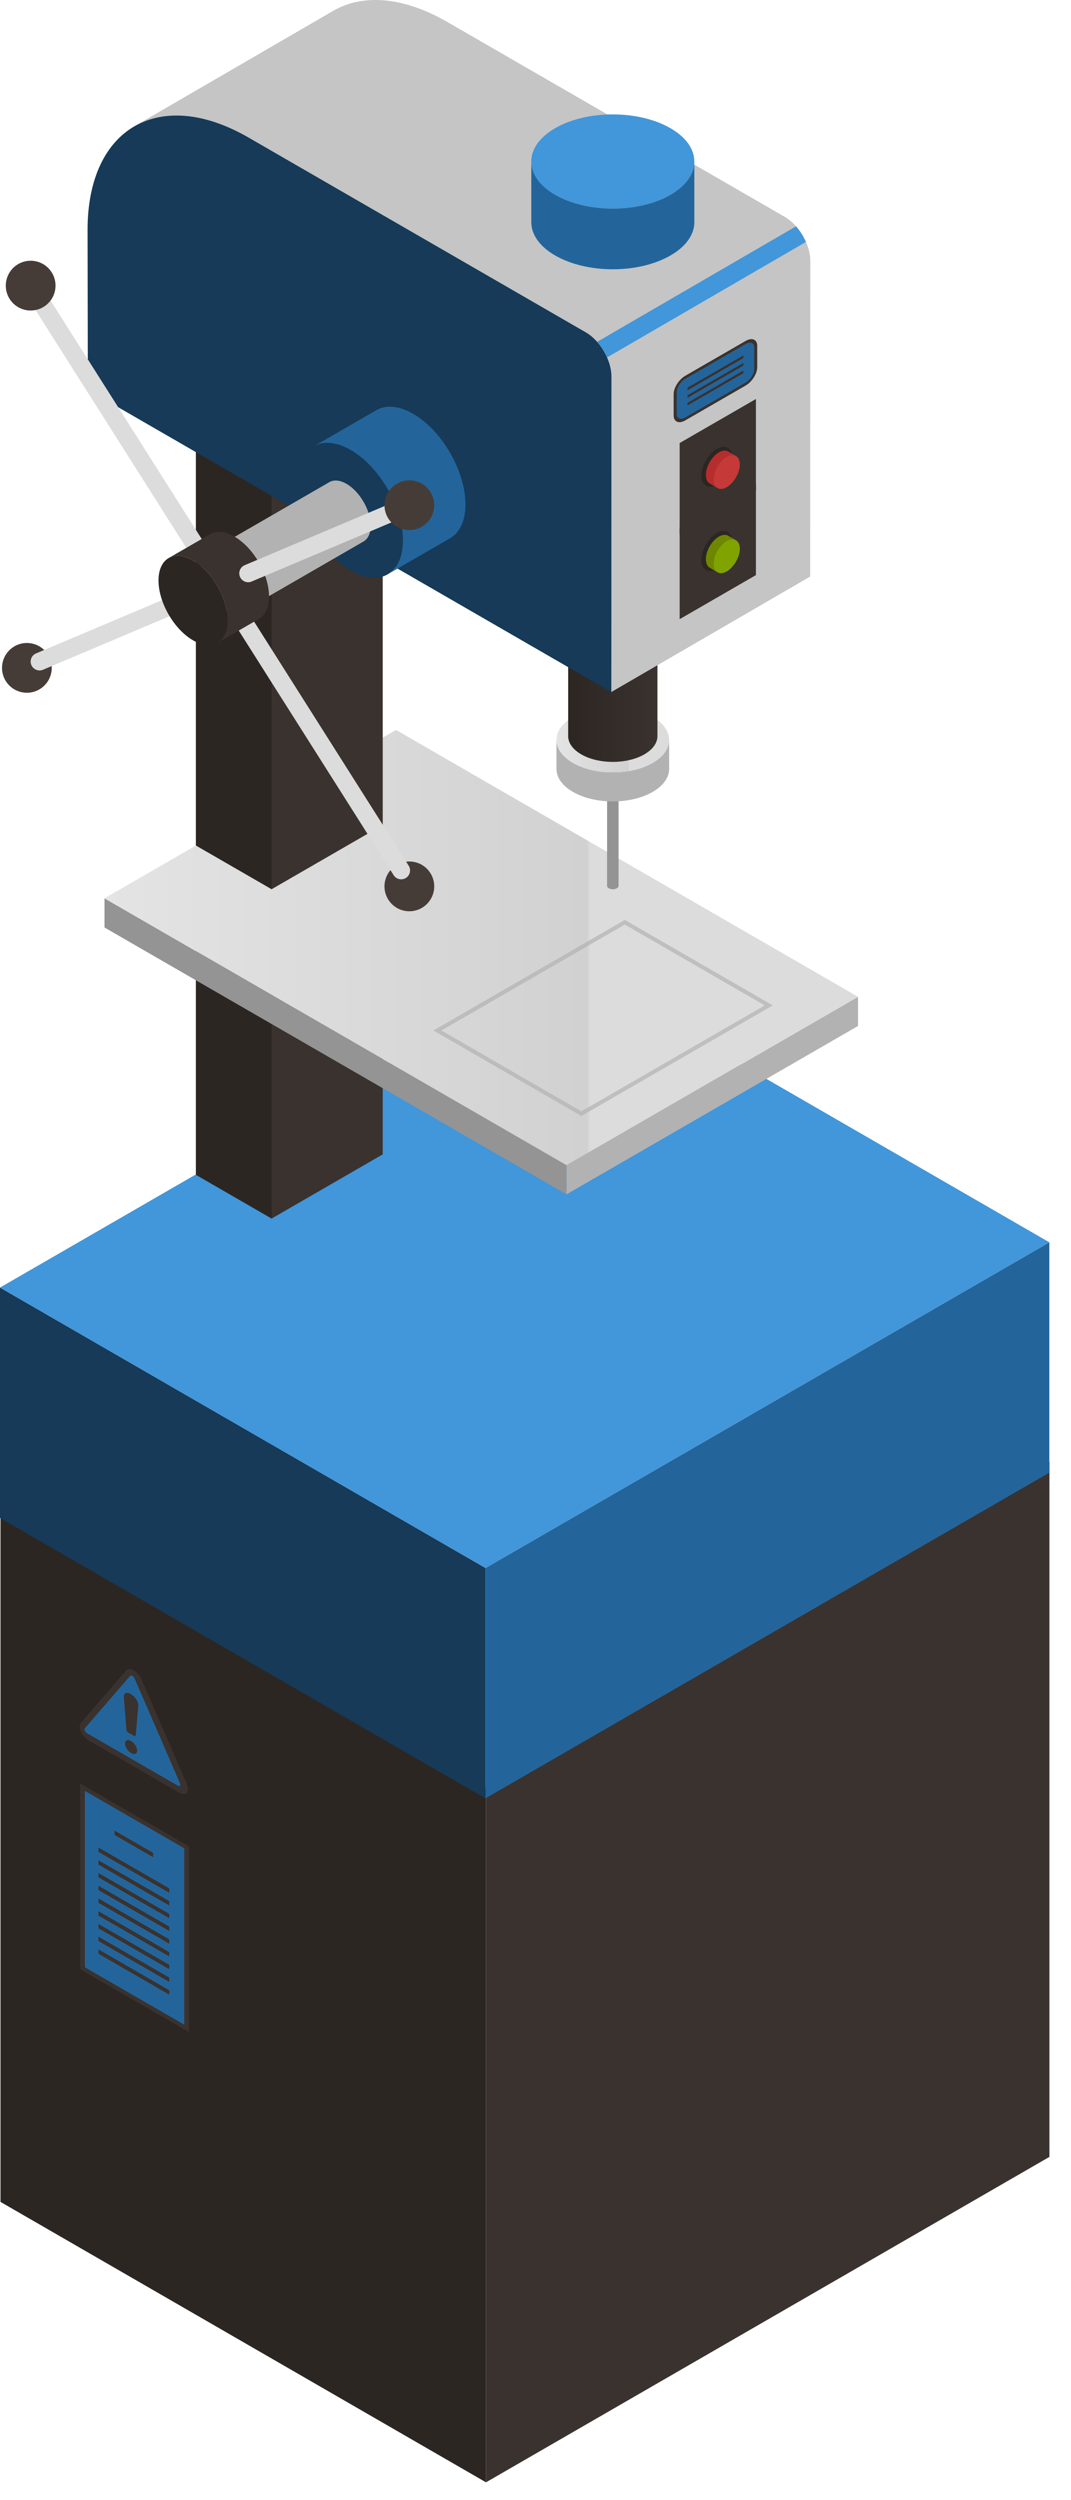 <?xml version="1.0" encoding="UTF-8"?> <svg xmlns="http://www.w3.org/2000/svg" width="42" height="98" viewBox="0 0 42 98" fill="none"><path d="M19.058 97.301L0.02 86.31V59.068L19.058 70.06V97.301Z" fill="#2C2623"></path><path d="M41.154 84.545L19.058 97.302V70.061L41.154 57.304V84.545Z" fill="#3A322E"></path><path d="M19.038 70.491L0 59.5V50.47L19.038 61.462V70.491Z" fill="#163A57"></path><path d="M41.15 57.725L19.038 70.491V61.462L41.15 48.696V57.725Z" fill="#23659B"></path><path d="M19.038 61.462L0 50.47L22.112 37.704L41.15 48.696L19.038 61.462Z" fill="#4296DA"></path><path d="M10.651 47.765L7.681 46.051V35.257L11.345 36.571L10.651 47.765Z" fill="#2C2623"></path><path d="M15.009 45.249L10.651 47.765V36.972L15.009 34.456V45.249Z" fill="#3A322E"></path><path d="M22.217 46.816L4.098 36.355V35.212L22.217 45.673V46.816Z" fill="#949494"></path><path d="M33.649 40.215L22.217 46.816V45.673L33.649 39.073V40.215Z" fill="#B2B2B2"></path><path d="M22.217 45.673L4.098 35.212L15.53 28.612L33.649 39.073L22.217 45.673Z" fill="url(#paint0_linear_207_1859)"></path><path opacity="0.7" d="M24.502 36.059L16.995 40.393L22.799 43.744L30.306 39.409L24.502 36.059ZM22.799 43.562L17.31 40.393L24.502 36.241L29.991 39.41L22.799 43.562Z" fill="#B2B2B2"></path><path d="M10.651 34.856L7.681 33.142V13.834L12.041 15.21L10.651 34.856Z" fill="#2C2623"></path><path d="M15.009 32.34L10.651 34.856V15.548L15.009 13.032V32.34Z" fill="#3A322E"></path><path d="M23.807 29.814V34.728C23.808 34.761 23.829 34.794 23.873 34.819C23.961 34.87 24.103 34.87 24.191 34.819C24.235 34.794 24.257 34.761 24.257 34.727V29.814H23.807Z" fill="#949494"></path><path d="M25.594 29.906C24.731 30.404 23.332 30.404 22.469 29.906C21.606 29.408 21.606 28.6 22.469 28.102C23.332 27.604 24.731 27.604 25.594 28.102C26.457 28.6 26.457 29.407 25.594 29.906Z" fill="url(#paint1_linear_207_1859)"></path><path d="M26.241 28.992V30.127C26.246 30.457 26.031 30.789 25.594 31.041C24.731 31.539 23.332 31.539 22.469 31.041C22.043 30.795 21.827 30.473 21.822 30.151V29.016C21.827 29.339 22.043 29.66 22.469 29.906C23.332 30.404 24.731 30.404 25.594 29.906C26.031 29.654 26.246 29.322 26.241 28.992Z" fill="#B2B2B2"></path><path d="M25.269 24.431C24.585 24.826 23.477 24.826 22.794 24.431C22.11 24.036 22.11 23.396 22.794 23.002C23.477 22.607 24.586 22.607 25.269 23.002C25.953 23.397 25.953 24.036 25.269 24.431Z" fill="#A1A2A2"></path><path d="M25.782 23.707V28.845C25.786 29.107 25.615 29.369 25.269 29.569C24.585 29.964 23.477 29.964 22.794 29.569C22.456 29.374 22.285 29.119 22.281 28.864V23.726C22.285 23.981 22.456 24.236 22.794 24.431C23.477 24.826 24.586 24.826 25.269 24.431C25.615 24.231 25.786 23.969 25.782 23.707Z" fill="url(#paint2_linear_207_1859)"></path><path d="M31.605 9.483C31.507 9.262 31.373 9.051 31.216 8.872C31.083 8.721 30.935 8.593 30.777 8.502L17.547 0.864C15.797 -0.146 14.211 -0.241 13.066 0.425L5.267 4.952C6.412 4.287 7.998 4.381 9.748 5.391L22.978 13.029C23.135 13.12 23.284 13.247 23.417 13.398C23.574 13.577 23.708 13.788 23.806 14.009C23.915 14.257 23.979 14.516 23.978 14.756L23.973 27.126L31.772 22.599L31.777 10.229C31.778 9.991 31.715 9.731 31.605 9.483Z" fill="#C5C5C5"></path><path d="M22.979 13.03L9.749 5.392C6.273 3.385 3.445 4.992 3.434 8.986L3.443 14.272C3.445 14.893 3.777 15.467 4.315 15.778L23.974 27.128L23.979 14.758C23.981 14.123 23.531 13.349 22.979 13.03Z" fill="#163A57"></path><path d="M23.418 13.399L31.217 8.872C31.374 9.051 31.508 9.262 31.606 9.483L23.807 14.01C23.709 13.789 23.575 13.578 23.418 13.399Z" fill="#4296DA"></path><path d="M26.292 7.636C25.043 8.357 23.019 8.357 21.77 7.636C20.521 6.915 20.521 5.746 21.77 5.025C23.019 4.304 25.043 4.304 26.292 5.025C27.541 5.747 27.541 6.915 26.292 7.636Z" fill="#4296DA"></path><path d="M27.229 6.314V8.692C27.237 9.17 26.925 9.65 26.293 10.014C25.044 10.736 23.02 10.736 21.771 10.014C21.154 9.658 20.842 9.193 20.835 8.726V6.348C20.842 6.815 21.155 7.28 21.771 7.636C23.02 8.357 25.044 8.357 26.293 7.636C26.924 7.272 27.236 6.792 27.229 6.314Z" fill="#23659B"></path><path d="M15.803 21.186C15.803 22.492 14.886 23.022 13.755 22.369C12.624 21.716 11.706 20.127 11.706 18.821C11.706 17.515 12.623 16.985 13.755 17.638C14.885 18.291 15.803 19.88 15.803 21.186Z" fill="#163A57"></path><path d="M12.292 17.502L14.743 16.087C15.115 15.864 15.632 15.892 16.205 16.223C17.336 16.876 18.253 18.465 18.253 19.771C18.253 20.416 18.029 20.872 17.666 21.089L15.215 22.504C15.578 22.287 15.802 21.831 15.802 21.186C15.802 19.88 14.885 18.291 13.754 17.638C13.182 17.307 12.664 17.28 12.292 17.502Z" fill="#23659B"></path><path d="M15.208 35.232C15.478 35.699 16.074 35.859 16.541 35.589C17.008 35.319 17.168 34.723 16.898 34.256C16.628 33.789 16.032 33.629 15.565 33.899C15.098 34.169 14.938 34.765 15.208 35.232Z" fill="#463C37"></path><path d="M0.209 26.667C0.478 27.134 1.075 27.294 1.542 27.024C2.009 26.754 2.169 26.158 1.899 25.691C1.63 25.224 1.033 25.064 0.566 25.334C0.1 25.604 -0.06 26.2 0.209 26.667Z" fill="#463C37"></path><path d="M15.733 34.468C15.617 34.468 15.504 34.411 15.438 34.306L9.057 24.235C8.954 24.072 9.543 23.7 9.645 23.862L16.026 33.933C16.129 34.096 16.081 34.311 15.918 34.414C15.861 34.451 15.796 34.468 15.733 34.468Z" fill="#DCDCDC"></path><path d="M7.527 21.825L1.256 11.937C1.153 11.774 1.201 11.559 1.364 11.456C1.527 11.352 1.742 11.401 1.845 11.564L8.116 21.452C8.219 21.615 7.594 21.93 7.527 21.825Z" fill="#DCDCDC"></path><path d="M1.551 26.281C1.416 26.281 1.286 26.201 1.23 26.068C1.155 25.891 1.238 25.686 1.415 25.612L7.414 23.076C7.59 23.001 7.796 23.083 7.87 23.261C7.945 23.438 7.862 23.643 7.685 23.717L1.686 26.253C1.642 26.272 1.596 26.281 1.551 26.281Z" fill="#DCDCDC"></path><path d="M9.766 23.365C9.766 23.971 9.341 24.216 8.817 23.913C8.293 23.61 7.868 22.874 7.868 22.268C7.868 21.662 8.293 21.417 8.817 21.72C9.341 22.023 9.766 22.759 9.766 23.365Z" fill="url(#paint3_linear_207_1859)"></path><path d="M8.14 21.657L12.911 18.902C13.083 18.799 13.323 18.812 13.588 18.965C14.112 19.268 14.537 20.004 14.537 20.609C14.537 20.908 14.433 21.119 14.265 21.22L9.494 23.975C9.662 23.874 9.766 23.663 9.766 23.364C9.766 22.759 9.341 22.022 8.817 21.72C8.552 21.567 8.312 21.554 8.14 21.657Z" fill="#B2B2B2"></path><path d="M8.928 24.318C8.928 25.183 8.321 25.533 7.572 25.101C6.823 24.669 6.216 23.618 6.216 22.753C6.216 21.888 6.823 21.538 7.572 21.97C8.321 22.402 8.928 23.453 8.928 24.318Z" fill="#2C2623"></path><path d="M6.605 21.88L8.227 20.944C8.473 20.797 8.816 20.815 9.194 21.034C9.943 21.466 10.55 22.518 10.55 23.382C10.55 23.809 10.402 24.111 10.162 24.255L8.54 25.192C8.78 25.048 8.928 24.747 8.928 24.319C8.928 23.455 8.321 22.403 7.572 21.971C7.193 21.751 6.851 21.733 6.605 21.88Z" fill="#3A322E"></path><path d="M9.732 22.823C9.597 22.823 9.467 22.743 9.411 22.61C9.336 22.433 9.419 22.228 9.596 22.154L15.596 19.618C15.772 19.543 15.978 19.625 16.052 19.803C16.127 19.98 16.044 20.185 15.867 20.259L9.867 22.795C9.824 22.814 9.778 22.823 9.732 22.823Z" fill="#DCDCDC"></path><path d="M15.208 20.291C15.478 20.758 16.074 20.918 16.541 20.648C17.008 20.379 17.168 19.782 16.898 19.315C16.628 18.848 16.032 18.688 15.565 18.958C15.098 19.227 14.938 19.824 15.208 20.291Z" fill="#463C37"></path><path d="M0.357 11.684C0.626 12.151 1.223 12.311 1.69 12.041C2.157 11.771 2.317 11.175 2.047 10.708C1.777 10.241 1.181 10.081 0.714 10.351C0.248 10.62 0.088 11.217 0.357 11.684Z" fill="#463C37"></path><path d="M29.644 19.242L26.653 20.968V17.366L29.644 15.64V19.242Z" fill="#3A322E"></path><path d="M28.107 17.594C27.772 17.787 27.504 18.26 27.505 18.645C27.506 19.03 27.776 19.191 28.111 18.998C28.446 18.805 28.721 18.328 28.72 17.943C28.718 17.558 28.442 17.4 28.107 17.594Z" fill="#2C2623"></path><path d="M27.771 18.231C27.821 18.118 27.889 18.01 27.969 17.919C28.036 17.843 28.11 17.779 28.19 17.733C28.332 17.651 28.462 17.644 28.557 17.698L28.863 17.876L28.139 19.131L27.833 18.953C27.74 18.899 27.682 18.783 27.682 18.62C27.68 18.496 27.713 18.36 27.771 18.231Z" fill="#B62D2D"></path><path d="M28.496 17.91C28.213 18.073 27.986 18.474 27.987 18.799C27.988 19.123 28.216 19.261 28.499 19.096C28.782 18.933 29.014 18.53 29.013 18.206C29.012 17.881 28.779 17.747 28.496 17.91Z" fill="#C53939"></path><path d="M29.644 22.543L26.653 24.27V20.668L29.644 18.941V22.543Z" fill="#3A322E"></path><path d="M28.107 20.895C27.772 21.088 27.504 21.561 27.505 21.947C27.506 22.331 27.776 22.492 28.111 22.299C28.446 22.107 28.721 21.63 28.72 21.244C28.718 20.86 28.442 20.701 28.107 20.895Z" fill="#2C2623"></path><path d="M27.771 21.533C27.821 21.42 27.889 21.312 27.969 21.221C28.036 21.145 28.11 21.081 28.19 21.035C28.332 20.953 28.462 20.946 28.557 21L28.863 21.178L28.139 22.433L27.833 22.255C27.74 22.201 27.682 22.085 27.682 21.922C27.68 21.798 27.713 21.663 27.771 21.533Z" fill="#6F8700"></path><path d="M28.496 21.212C28.213 21.375 27.986 21.775 27.987 22.1C27.988 22.425 28.216 22.562 28.499 22.398C28.782 22.235 29.014 21.832 29.013 21.507C29.013 21.182 28.779 21.049 28.496 21.212Z" fill="#80A300"></path><path d="M29.24 15.113C29.491 14.968 29.695 14.646 29.695 14.396V13.556C29.695 13.306 29.491 13.22 29.24 13.364L26.873 14.73C26.622 14.875 26.418 15.197 26.418 15.447V16.287C26.418 16.537 26.622 16.623 26.873 16.479L29.24 15.113Z" fill="#3A322E"></path><path d="M26.874 16.362L29.241 14.996C29.427 14.889 29.578 14.651 29.578 14.465V13.625C29.578 13.439 29.427 13.375 29.241 13.483L26.874 14.849C26.688 14.956 26.537 15.194 26.537 15.38V16.22C26.537 16.406 26.688 16.469 26.874 16.362Z" fill="#23659B"></path><path d="M26.961 15.299L29.152 14.035V13.931L26.961 15.196V15.299Z" fill="#3A322E"></path><path d="M26.961 15.595L29.152 14.331V14.227L26.961 15.492V15.595Z" fill="#3A322E"></path><path d="M26.961 15.892L29.152 14.627V14.524L26.961 15.789V15.892Z" fill="#3A322E"></path><path d="M3.47 68.216C3.346 68.144 3.235 68.016 3.173 67.874C3.111 67.731 3.111 67.603 3.173 67.531L4.952 65.477C5.014 65.405 5.125 65.405 5.249 65.477C5.373 65.549 5.484 65.677 5.546 65.82L7.325 69.928C7.387 70.072 7.387 70.2 7.325 70.271C7.263 70.342 7.152 70.342 7.028 70.271L3.47 68.216Z" fill="#3A322E"></path><path d="M3.328 67.742L5.107 65.688C5.145 65.645 5.239 65.699 5.276 65.786L7.055 69.894C7.093 69.981 7.046 70.035 6.97 69.992L3.412 67.938C3.337 67.894 3.29 67.785 3.328 67.742Z" fill="#23659B"></path><path d="M5.037 67.918C4.995 67.894 4.96 67.841 4.956 67.797L4.859 66.548C4.821 66.107 5.456 66.516 5.422 66.873L5.325 68.01C5.321 68.05 5.286 68.062 5.244 68.038L5.037 67.918ZM5.141 68.243C5.01 68.167 4.904 68.212 4.904 68.343C4.904 68.474 5.01 68.642 5.141 68.717C5.272 68.793 5.378 68.748 5.378 68.617C5.378 68.486 5.272 68.319 5.141 68.243Z" fill="#3A322E"></path><path d="M3.145 77.189V69.911L7.41 72.373V79.651L3.145 77.189Z" fill="#3A322E"></path><path d="M7.226 79.363L3.328 77.112V70.199L7.226 72.45V79.363Z" fill="#23659B"></path><path d="M6.005 72.8L4.493 71.927V71.756L6.005 72.629V72.8ZM6.637 74.021L3.861 72.418V72.589L6.637 74.192V74.021ZM6.637 74.691L3.861 73.088V72.917L6.637 74.52V74.691ZM6.637 75.191L3.861 73.588V73.417L6.637 75.02V75.191ZM6.637 75.69L3.861 74.087V73.916L6.637 75.519V75.69ZM6.637 76.189L3.861 74.586V74.415L6.637 76.018V76.189ZM6.637 76.688L3.861 75.085V74.914L6.637 76.517V76.688ZM6.637 77.188L3.861 75.585V75.414L6.637 77.017V77.188ZM6.637 77.687L3.861 76.084V75.913L6.637 77.516V77.687ZM6.637 78.186L3.861 76.583V76.412L6.637 78.015V78.186Z" fill="#3A322E"></path><defs><linearGradient id="paint0_linear_207_1859" x1="4.098" y1="37.143" x2="33.649" y2="37.143" gradientUnits="userSpaceOnUse"><stop stop-color="#E4E4E4"></stop><stop offset="0.64" stop-color="#D1D1D1"></stop><stop offset="0.645" stop-color="#DCDCDC"></stop></linearGradient><linearGradient id="paint1_linear_207_1859" x1="21.822" y1="29.004" x2="26.241" y2="29.004" gradientUnits="userSpaceOnUse"><stop stop-color="#E4E4E4"></stop><stop offset="0.64" stop-color="#D1D1D1"></stop><stop offset="0.645" stop-color="#DCDCDC"></stop></linearGradient><linearGradient id="paint2_linear_207_1859" x1="22.281" y1="26.786" x2="25.782" y2="26.786" gradientUnits="userSpaceOnUse"><stop stop-color="#2C2623"></stop><stop offset="1" stop-color="#3A322E"></stop></linearGradient><linearGradient id="paint3_linear_207_1859" x1="7.868" y1="22.816" x2="9.766" y2="22.816" gradientUnits="userSpaceOnUse"><stop stop-color="#DBE1E3"></stop><stop offset="1" stop-color="#E6ECEE"></stop></linearGradient></defs></svg> 